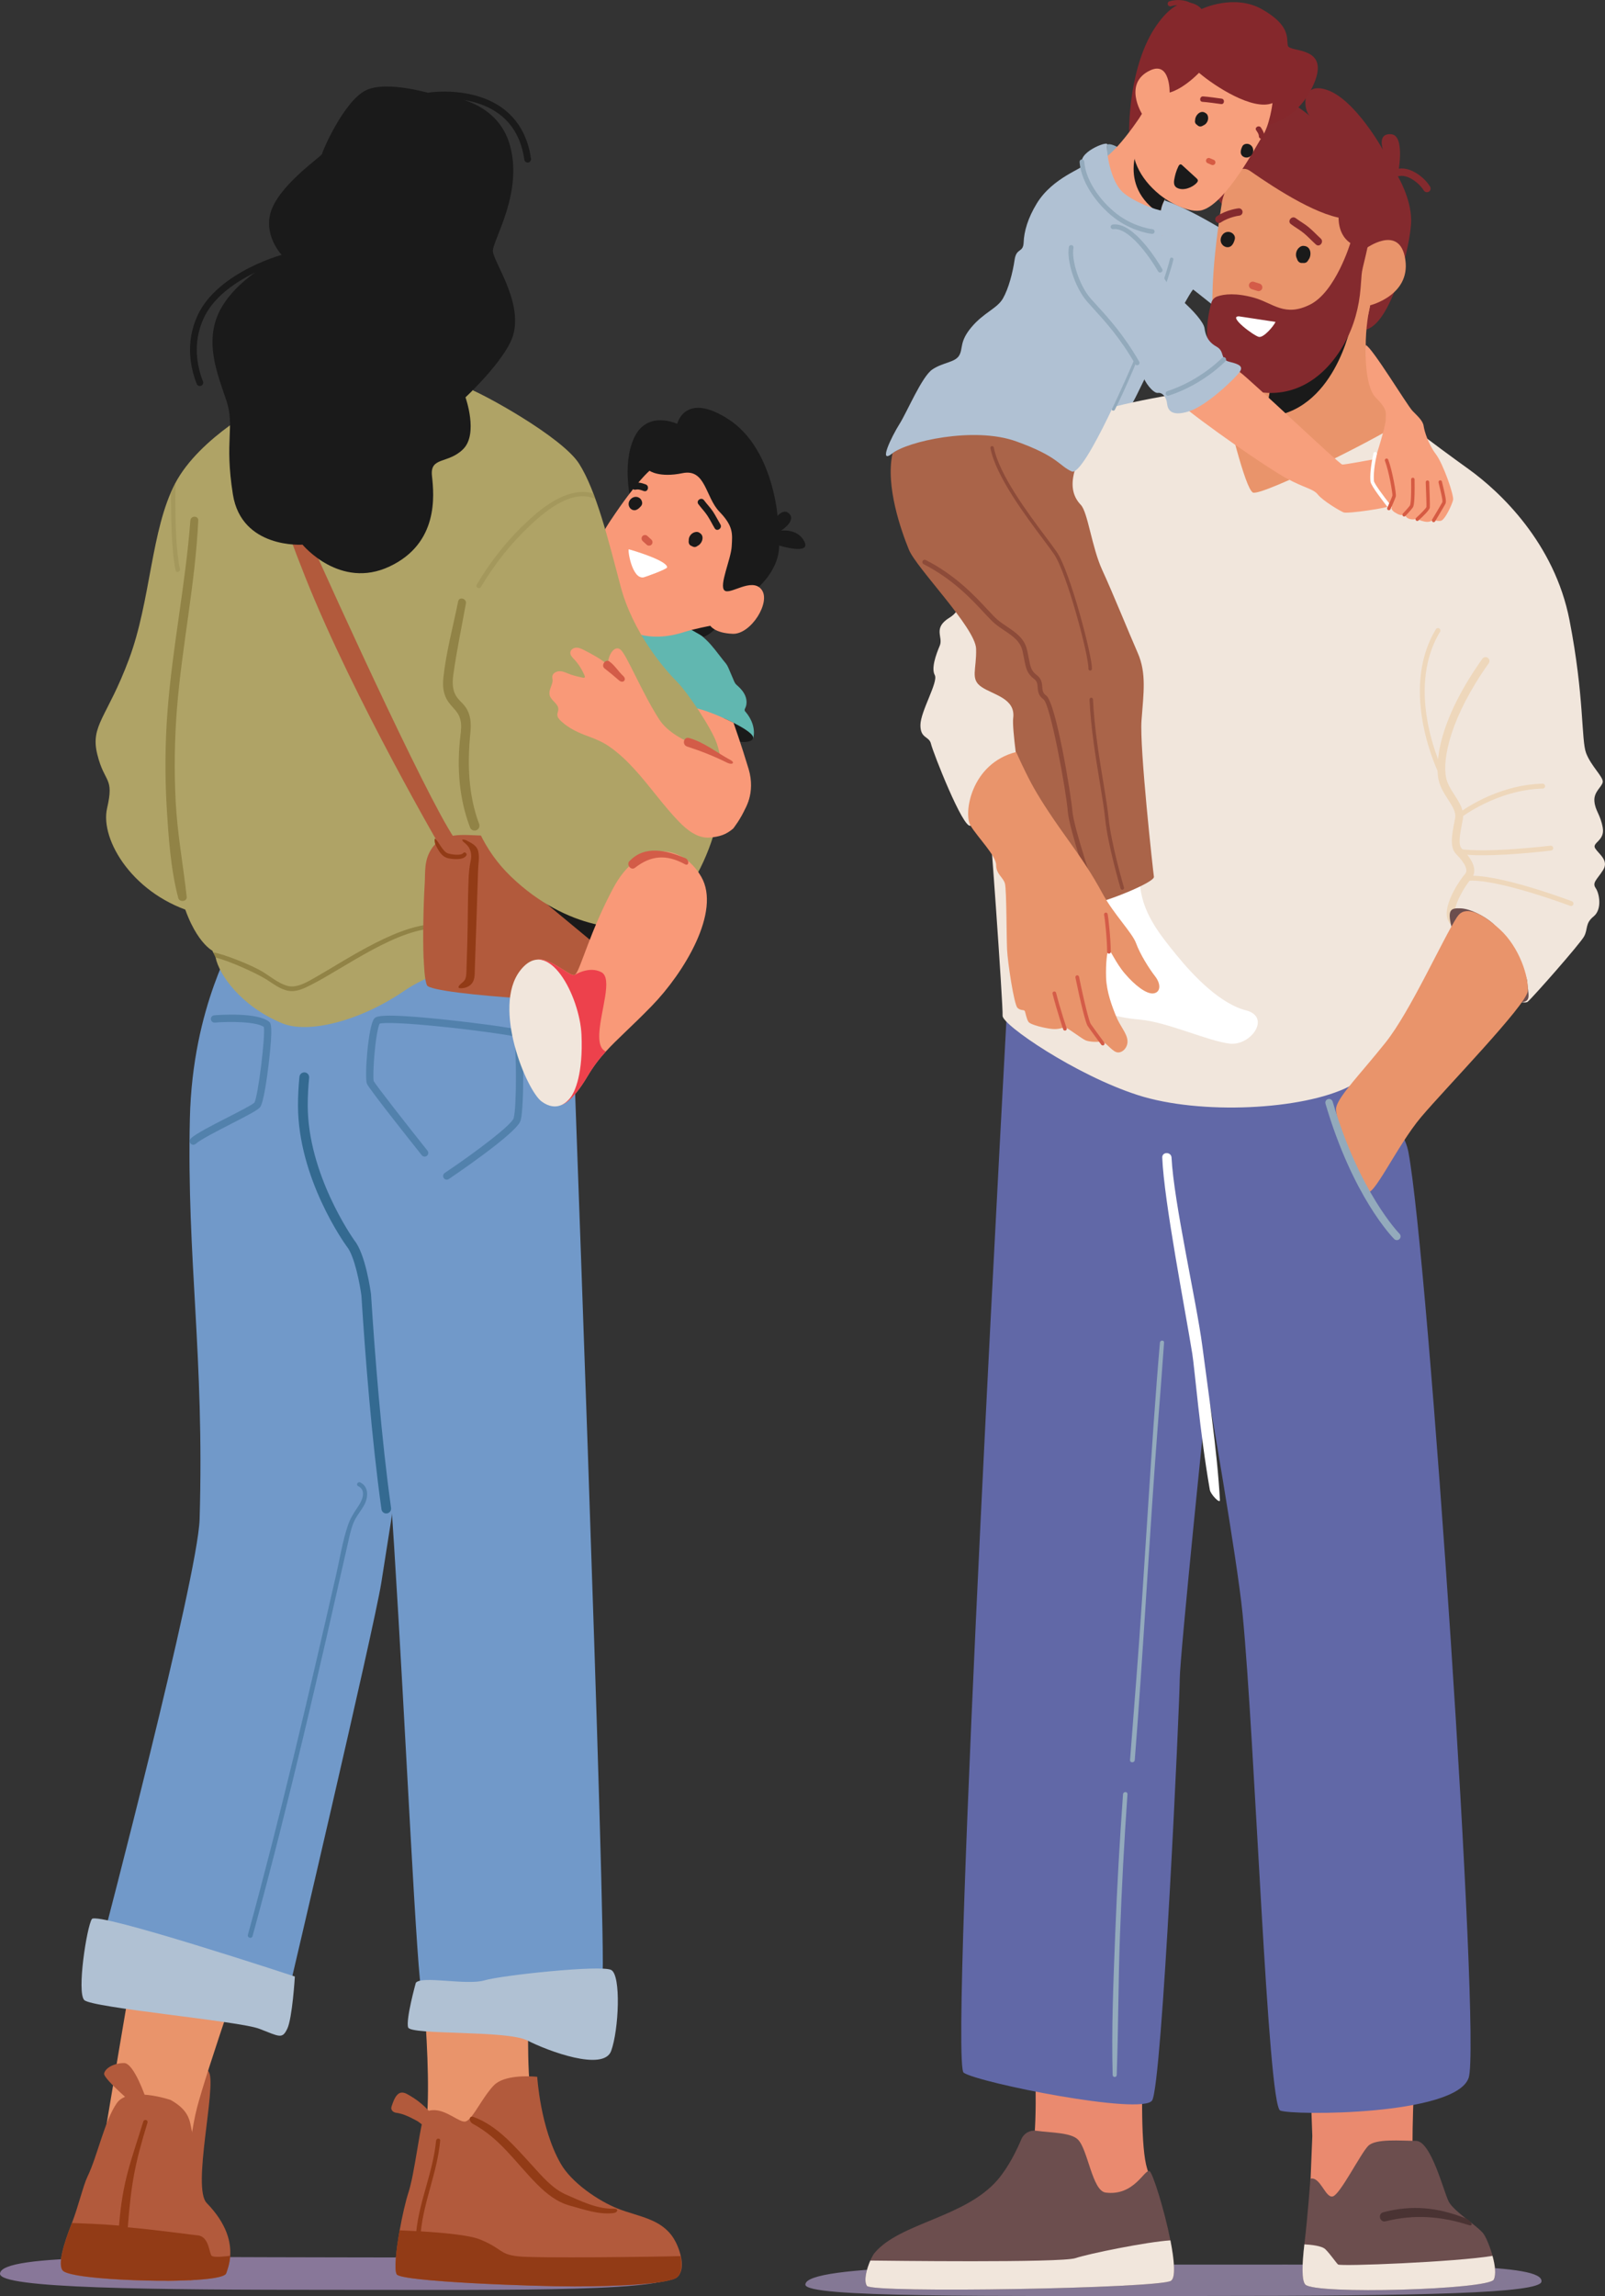 <svg width="398" height="569" viewBox="0 0 398 569" fill="none" xmlns="http://www.w3.org/2000/svg">
<rect x="0" y="0" width="398" height="569" fill="#333333" stroke="none"/>
<g clip-path="url(#clip0_6_597)">
<path d="M186.583 183.246C186.583 183.246 186.639 183.213 186.662 183.179C186.74 183.089 186.774 182.965 186.808 182.852C187.336 180.575 186.392 178.152 184.887 176.416C184.797 176.315 184.696 176.202 184.662 176.067C184.606 175.842 184.73 175.616 184.831 175.413C185.269 174.478 185.19 173.362 184.797 172.415C184.404 171.469 183.708 170.669 182.944 169.981C182.719 169.789 182.495 169.598 182.326 169.35C182.169 169.136 182.068 168.888 181.967 168.651C181.506 167.58 181.057 166.51 180.596 165.439C180.237 164.605 179.799 164.188 179.26 163.512C177.901 161.81 176.699 160.063 175.104 158.553C173.7 157.223 172.094 155.972 170.252 155.318C165.624 153.684 154.662 152.523 154.662 152.523C154.662 152.523 160.795 170.116 161.266 170.849C161.727 171.57 167.096 178.377 167.107 178.377C167.141 178.411 167.309 178.423 167.343 178.434C167.567 178.49 167.803 178.547 168.028 178.603C169.05 178.862 170.072 179.121 171.106 179.381C172.543 179.741 173.981 180.102 175.419 180.463C176.957 180.846 178.496 181.24 180.024 181.623C181.338 181.95 182.652 182.288 183.977 182.615C184.449 182.739 184.932 182.852 185.404 182.976C185.583 183.021 185.752 183.066 185.932 183.111C186.134 183.156 186.381 183.336 186.572 183.246H186.583Z" fill="#61B7B0"/>
<path d="M179.529 178.006C179.529 178.006 188.178 181.747 186.594 183.28C185.01 184.813 179.204 182.908 179.204 182.908L179.529 178.006Z" fill="#1A1A1A"/>
<path d="M184.628 200.603C184.628 200.603 187.436 196.591 185.639 190.572C183.831 184.554 181.899 179.121 181.899 179.121C181.899 179.121 171.251 173.666 168.949 175.661C166.646 177.656 167.871 189.175 167.871 189.175L184.628 200.603Z" fill="#F99978"/>
<path d="M179.9 153.233C179.9 153.233 176.845 156.986 174.509 157.82L164.625 152.207L173.24 148.128L179.9 153.233Z" fill="#1A1A1A"/>
<path d="M186.426 146.91C186.426 146.91 193.132 142.289 193.222 135.189C193.222 135.189 201.129 137.635 199.489 134.254C197.838 130.872 193.671 131.504 193.671 131.504C193.671 131.504 197.557 129.069 195.67 127.255C194.333 125.97 192.806 127.852 192.806 127.852C192.806 127.852 191.638 111.07 180.732 103.959C169.837 96.858 167.927 105.041 167.927 105.041C167.927 105.041 160.514 101.536 157.268 108.444C154.022 115.353 156.606 125.012 156.606 125.012L175.217 148.747L186.437 146.91H186.426Z" fill="#1A1A1A"/>
<path d="M145.699 145.254C145.699 145.254 144.767 138.942 151.372 129.024C157.976 119.106 161.076 116.66 161.076 116.66C161.076 116.66 163.479 118.452 169.241 117.258C175.003 116.063 174.902 123.197 178.395 126.804C181.9 130.422 181.63 132.281 181.439 135.448C181.248 138.615 178.283 145.006 179.631 146.302C180.979 147.587 186.392 142.977 188.83 146.088C191.267 149.198 186.19 157.234 181.72 157.065C177.25 156.907 176.149 155.081 176.149 155.081C176.149 155.081 172.375 155.769 169.567 156.659C152.079 162.204 145.677 145.231 145.677 145.231L145.699 145.254Z" fill="#F99978"/>
<path d="M155.931 136.125C156.931 136.384 165.557 138.953 165.422 140.61C165.389 141.061 159.997 143 159.604 143.078C156.684 143.608 155.561 136.023 155.943 136.125H155.931Z" fill="white"/>
<path d="M172.42 131.853C172.835 131.763 173.217 131.819 173.509 132.078C173.543 132.101 173.588 132.124 173.622 132.146C173.633 132.146 173.655 132.157 173.667 132.169C173.678 132.169 173.689 132.191 173.7 132.202C174.745 133.048 174.048 134.795 172.948 135.291C172.746 135.448 172.51 135.572 172.251 135.561C171.993 135.561 171.746 135.46 171.533 135.313C171.51 135.313 171.488 135.313 171.454 135.302C170.87 135.054 170.701 134.513 170.791 133.938C170.724 133.003 171.443 132.045 172.42 131.853Z" fill="#1A1A1A"/>
<path d="M157.122 123.22C157.987 122.904 158.953 123.389 159.189 124.291C159.211 124.369 159.223 124.448 159.234 124.538C159.268 124.809 159.2 125.079 159.032 125.316C159.009 125.339 158.998 125.373 158.976 125.395C158.976 125.395 158.976 125.418 158.953 125.418C158.616 125.79 158.268 126.173 157.785 126.353C156.853 126.714 155.965 125.959 155.887 125.034C155.819 124.223 156.381 123.49 157.122 123.22Z" fill="#1A1A1A"/>
<path d="M159.301 132.867C159.604 132.529 160.166 132.484 160.514 132.8C160.851 133.104 161.188 133.42 161.525 133.724C161.862 134.039 161.896 134.592 161.592 134.941C161.289 135.279 160.728 135.324 160.379 135.009C160.042 134.704 159.705 134.389 159.369 134.085C159.032 133.769 158.998 133.217 159.301 132.867Z" fill="#D35C48"/>
<path d="M174.588 123.975C175.295 124.944 176.149 125.789 176.811 126.793C177.474 127.807 178.013 128.911 178.642 129.96C179.204 130.906 177.789 131.864 177.227 130.918C176.598 129.869 176.07 128.765 175.396 127.751C174.734 126.747 173.891 125.902 173.172 124.933C172.521 124.043 173.936 123.085 174.588 123.975Z" fill="#1A1A1A"/>
<path d="M157.19 119.681C158.234 119.444 159.11 119.681 160.088 120.03C161.121 120.38 160.705 122.036 159.649 121.687C158.998 121.462 158.358 121.18 157.661 121.338C156.594 121.586 156.111 119.94 157.19 119.692V119.681Z" fill="#1A1A1A"/>
<path d="M1.75347e-06 563.432C-0.247 567.118 36.998 567.456 83.284 567.456C129.57 567.456 167.298 567.997 167.59 563.432C167.815 559.905 129.896 559.409 83.621 559.409C37.346 559.409 0.348 558.338 1.75347e-06 563.432Z" fill="#887799"/>
<path d="M33.134 564.593L41.592 565.213C41.592 565.213 44.096 565.213 47.028 565.067C51.004 564.875 55.744 564.424 56.092 563.342C56.339 562.598 56.946 561.088 57.08 558.992C57.294 555.78 56.373 551.193 51.251 545.929C47.578 542.154 53.666 517.325 51.858 513.595C50.397 510.597 40.974 508.624 40.974 508.624L33.112 564.582L33.134 564.593Z" fill="#B25A3C"/>
<path d="M62.752 480.02C62.752 480.02 51.273 512.986 48.859 522.307C46.444 531.627 45.837 547.8 45.837 547.8L23.475 544.07C23.475 544.07 35.01 474.723 36.212 469.121C37.425 463.52 62.764 480.02 62.764 480.02H62.752Z" fill="#E9946B"/>
<path d="M15.601 562.734C18.016 565.224 48.241 565.844 50.06 564.605C51.038 563.928 50.611 558.755 49.633 553.74C48.791 549.435 49.813 531.436 48.69 530.286C46.275 527.795 48.96 524.132 42.31 520.402C42.31 520.402 31.966 516.852 28.945 521.213C25.923 525.564 24.126 534.4 21.7 539.381C20.655 541.523 19.364 547 17.825 550.911C15.781 556.084 14.208 561.336 15.59 562.745L15.601 562.734Z" fill="#B25A3C"/>
<path d="M17.847 550.888C20.768 551.024 24.53 551.091 29.517 551.531C30.405 540.576 32.269 536.214 35.538 525.733C35.751 525.057 36.784 525.35 36.571 526.026C33.381 536.451 32.55 541.072 31.685 551.959C39.547 552.68 47.443 553.807 49.465 554.01C50.442 559.037 51.049 563.906 50.072 564.582C48.263 565.822 18.038 565.202 15.612 562.711C14.231 561.291 15.803 556.05 17.847 550.877V550.888Z" fill="#923B16"/>
<path d="M25.822 513.842C26.092 512.49 28.27 511.262 30.764 511.25C33.258 511.239 36.211 520.098 36.211 520.098L34.347 522.521C34.347 522.521 25.552 515.195 25.822 513.842Z" fill="#B25A3C"/>
<path d="M47.039 565.078C51.015 564.886 55.755 564.435 56.103 563.354C56.35 562.61 56.957 561.099 57.092 559.003C56.496 559.093 53.026 559.567 52.475 559.003C51.869 558.383 51.869 554.653 49.454 554.033C47.196 553.447 47.05 563.748 47.039 565.078Z" fill="#923B16"/>
<path d="M104.602 327.745C104.602 327.745 96.425 380.66 94.538 392.313C92.651 403.967 71.255 494.987 71.255 494.987L25.316 481.395C25.316 481.395 49.06 390.949 49.498 376.489C50.7 335.927 46.286 312.034 47.084 277.197C47.735 249.009 58.551 232.633 58.551 231.18C58.551 227.945 102.097 249.426 102.097 249.426L104.613 327.756L104.602 327.745Z" fill="#7199C9"/>
<path d="M73.13 489.814C73.13 489.814 24.047 473.629 22.778 475.568C21.52 477.506 19.004 493.691 20.891 495.641C22.778 497.579 59.282 500.814 64.313 502.764C69.345 504.713 69.974 505.356 71.232 502.764C72.49 500.171 73.119 489.814 73.119 489.814H73.13Z" fill="#B0C1D3"/>
<path d="M103.782 480.91C103.782 480.91 108.14 519.917 104.984 530.275C101.839 540.632 98.874 558.519 100.761 561.764C102.648 564.999 156.089 561.37 160.492 558.135C164.894 554.901 159.514 555.881 153.853 553.289C150.001 551.531 138.904 539.607 135.748 535.121C129.143 525.733 130.873 493.736 132.131 482.736C133.389 471.736 103.771 480.921 103.771 480.921L103.782 480.91Z" fill="#E9946B"/>
<path d="M98.391 563.624C99.547 565.416 132.052 566.611 142.509 566.611C152.966 566.611 166.309 566.013 168.05 564.221C168.14 564.131 168.208 564.041 168.286 563.94C170.106 561.562 168.387 556.839 167.051 554.709C163.939 549.773 158.357 549.367 153.179 547.316C148.372 545.4 141.745 540.925 139.027 536.158C133.95 527.254 133.22 514.665 133.22 514.665C133.22 514.665 133.097 514.654 132.861 514.631C131.3 514.496 125.01 514.158 122.483 516.762C120.27 519.038 118.383 522.712 116.856 524.583C116.597 524.888 116.361 525.147 116.126 525.338C115.912 525.519 115.71 525.643 115.519 525.71C113.991 526.24 110.678 522.622 107.14 522.938C106.871 522.96 106.59 523.005 106.309 523.084C106.084 523.152 105.871 523.231 105.646 523.321C105.321 523.467 104.961 524.673 104.59 526.443C103.905 529.711 103.153 534.929 102.333 539.054C102.254 539.426 102.187 539.798 102.108 540.148C101.839 541.376 101.569 542.458 101.288 543.326C100.558 545.569 99.738 549.153 99.109 552.703C98.222 557.673 97.705 562.576 98.391 563.624Z" fill="#B25A3C"/>
<path d="M99.11 552.703C100.21 552.748 101.637 552.816 103.232 552.906C104.029 545.31 107.41 538.175 108.14 530.478C108.207 529.824 109.207 529.813 109.151 530.478C108.477 538.164 105.13 545.355 104.366 552.962C109.713 553.289 116.373 553.875 119.001 554.957C124.808 557.346 123.64 558.541 128.29 559.138C132.626 559.691 164.266 559.24 168.758 559.093C169.084 561.054 169.129 563.094 168.039 564.221C166.299 566.013 152.944 566.611 142.498 566.611C132.053 566.611 99.548 565.416 98.38 563.624C97.706 562.576 98.211 557.673 99.099 552.703H99.11Z" fill="#923B16"/>
<path d="M117.417 524.606C123.337 526.747 127.751 532.022 131.929 536.586C134.4 539.28 136.905 542.312 140.274 543.811C144.059 545.479 148.193 547.485 152.202 547.338C153.46 547.293 153.281 548.296 152.079 548.443C148.518 548.86 144.857 547.552 141.352 546.594C138.084 545.704 135.501 543.63 133.119 541.23C127.773 535.831 124.01 529.948 117.26 526.319C116.182 525.733 116.238 524.189 117.417 524.617V524.606Z" fill="#923B16"/>
<path d="M97.077 522.059C97.459 520.999 97.953 519.286 99.031 518.734C99.974 518.249 100.963 518.937 101.771 519.41C104.31 520.898 106.545 522.983 108.174 525.485C108.409 525.834 108.353 526.229 108.162 526.522C108.129 526.95 107.848 527.344 107.275 527.683C106.826 527.942 106.242 527.874 105.882 527.502C105.714 527.333 105.557 527.153 105.388 526.984C104.77 526.567 104.164 526.127 103.569 525.676C101.839 524.752 100.109 523.806 98.2 523.569C97.526 523.49 96.807 522.87 97.088 522.07L97.077 522.059Z" fill="#B25A3C"/>
<path d="M141.195 232.994C141.15 229.872 150.664 487.12 149.361 489.814C148.103 492.406 106.568 498.233 104.681 494.345C103.423 491.752 100.592 428.176 97.728 383.139C96.302 360.733 94.864 342.926 93.617 339.489C89.843 329.131 80.397 316.745 78.51 296.03C76.624 275.315 78.51 233.884 78.51 233.884L141.207 232.994H141.195Z" fill="#7199C9"/>
<path d="M103.097 491.426C103.097 491.426 100.581 500.487 101.21 502.426C101.839 504.364 125.751 503.068 130.783 505.66C135.815 508.252 149.664 513.425 151.551 508.252C153.438 503.079 154.067 489.476 151.551 488.18C149.035 486.884 124.493 489.476 120.079 490.772C115.676 492.068 104.344 489.476 103.086 491.414L103.097 491.426Z" fill="#B0C1D3"/>
<path opacity="0.5" d="M92.797 252.447C93.236 251.883 93.966 250.937 110.914 252.74C115.991 253.281 127.459 254.667 128.459 255.264C128.93 255.546 129.705 256.008 129.75 265.847C129.773 270.322 129.582 275.889 129.132 277.557C128.975 278.132 128.548 279.665 119.765 286.191C115.531 289.335 111.341 292.153 111.296 292.186C111.162 292.277 111.004 292.333 110.847 292.344C110.533 292.367 110.229 292.22 110.038 291.939C109.758 291.522 109.87 290.958 110.285 290.676C118.35 285.255 126.942 278.696 127.38 277.084C128.144 274.312 128.122 259.119 127.38 256.809C125.943 256.459 119.035 255.445 111.027 254.588C100.098 253.416 95.156 253.36 94.145 253.675C93.865 254.216 93.325 256.189 92.91 260.719C92.539 264.608 92.539 267.448 92.663 267.876C93.157 268.879 101.109 279.011 106.006 285.154C106.321 285.548 106.253 286.112 105.86 286.427C105.467 286.743 104.905 286.675 104.591 286.281C101.525 282.438 91.506 269.815 90.989 268.575C90.36 267.065 91.259 254.397 92.775 252.447H92.797Z" fill="#346A91"/>
<path opacity="0.5" d="M47.331 282.111C48.589 280.927 52.576 278.887 56.417 276.926C59.192 275.506 62.64 273.737 63.078 273.252C63.977 271.798 65.841 256.752 65.425 254.487C63.482 253.146 57.013 253.112 53.273 253.416C53.273 253.416 53.261 253.416 53.25 253.416C52.756 253.45 52.34 253.078 52.295 252.582C52.251 252.086 52.632 251.647 53.127 251.602C54.216 251.511 63.909 250.801 66.751 253.225C67.133 253.551 67.773 254.081 66.616 263.74C66.279 266.58 65.392 273.286 64.493 274.379C63.909 275.089 61.831 276.194 57.237 278.549C53.857 280.285 49.645 282.438 48.566 283.441C48.409 283.587 48.207 283.666 48.005 283.689C47.746 283.7 47.477 283.61 47.286 283.407C46.949 283.035 46.96 282.46 47.331 282.122V282.111Z" fill="#346A91"/>
<path d="M95.628 375.047C95.74 375.058 95.841 375.058 95.953 375.047C96.616 374.957 97.076 374.337 96.975 373.683C94.561 356.451 92.943 335.555 92.011 320.859C92.011 320.836 92.011 320.802 92.011 320.78C91.876 319.765 90.618 310.783 87.889 307.402C87.372 306.68 76.32 290.935 76.309 273.928C76.309 271.742 76.421 269.431 76.657 267.087C76.725 266.422 76.253 265.825 75.579 265.757C74.916 265.69 74.321 266.174 74.254 266.839C74.018 269.274 73.894 271.652 73.894 273.928C73.905 292.051 85.463 308.168 85.957 308.844C85.968 308.867 85.991 308.878 86.002 308.901C87.956 311.29 89.27 318.435 89.619 321.05C90.551 335.803 92.168 356.732 94.594 374.021C94.673 374.573 95.1 374.979 95.628 375.058V375.047Z" fill="#346A91"/>
<path opacity="0.5" d="M61.472 479.468C69.581 449.928 76.534 420.095 83.352 390.239C84.272 386.205 84.935 381.989 86.249 378.056C86.811 376.377 87.687 374.968 88.687 373.514C89.686 372.071 91.045 369.389 88.81 368.273C88.204 367.969 88.731 367.079 89.338 367.372C91.528 368.442 91.326 371.192 90.281 373.029C89.439 374.528 88.305 375.779 87.653 377.391C86.934 379.183 86.575 381.099 86.148 382.981C84.396 390.747 82.633 398.501 80.858 406.255C77.253 421.954 73.546 437.632 69.604 453.252C67.369 462.122 65.044 470.97 62.629 479.794C62.427 480.538 61.27 480.223 61.472 479.479V479.468Z" fill="#346A91"/>
<path d="M66.414 99.642C65.773 99.8 49.476 108.275 43.445 119.782C37.413 131.29 37.413 148.849 31.977 163.376C26.552 177.904 22.318 179.719 24.137 186.988C25.945 194.258 28.36 192.443 26.552 200.31C24.744 208.177 33.19 222.107 48.881 226.345C64.572 230.582 66.414 99.653 66.414 99.653V99.642Z" fill="#AFA366"/>
<path opacity="0.5" d="M43.523 119.613C43.434 125.587 43.389 135.189 44.613 141.05C44.759 141.748 43.692 142.053 43.546 141.343C42.434 136.192 42.445 127.334 42.367 122.082L43.535 119.602L43.523 119.613Z" fill="#9A8E53"/>
<path d="M44.118 218.782C47.016 232.724 52.655 235.586 52.655 235.586C52.655 235.586 52.711 235.722 52.823 235.958C52.969 236.251 53.351 236.657 53.475 237.299C54.295 241.481 59.719 249.348 69.974 253.585C76.444 256.256 89.27 253.067 100.278 245.516C111.285 237.964 132.131 235.643 132.131 235.643L117.653 99.676C117.653 99.676 117.069 91.539 114.756 88.631C112.442 85.723 85.227 81.08 82.329 82.24C79.431 83.401 77.118 88.631 73.647 90.953C70.176 93.274 65.538 100.825 65.538 100.825C65.538 100.825 60.326 103.147 55.699 108.963C51.071 114.778 51.071 124.651 45.859 150.799C40.648 176.946 41.232 204.84 44.118 218.782Z" fill="#AFA366"/>
<path d="M41.535 176.292C42.737 160.446 46.005 144.837 47.207 128.99C47.297 127.751 49.218 127.717 49.162 128.99C48.431 144.679 45.107 160.097 43.871 175.74C43.276 183.314 43.175 190.933 43.557 198.518C43.961 206.52 45.421 214.308 46.297 222.242C46.432 223.459 44.489 223.673 44.197 222.524C42.321 215.367 41.794 207.545 41.344 200.174C40.873 192.218 40.929 184.227 41.535 176.281V176.292Z" fill="#918346"/>
<path d="M52.834 235.958C52.98 236.251 53.194 236.713 53.486 237.299C56.676 238.077 63.258 240.974 66.077 242.732C67.784 243.802 69.514 245.2 71.547 245.538C73.58 245.887 75.511 244.884 77.264 243.994C85.688 239.723 98.93 229.669 109.005 230.041C109.668 230.064 109.69 229.049 109.039 229.016C99.514 228.486 86.305 237.604 78.533 242.01C76.466 243.183 73.726 244.975 71.266 244.31C68.997 243.69 66.942 241.886 64.931 240.703C62.28 239.136 55.822 236.533 52.812 235.981L52.834 235.958Z" fill="#918346"/>
<path d="M106.714 91.64C110.195 91.719 113.374 92.88 116.564 94.187C117.766 94.683 116.598 96.069 115.351 95.596C112.329 94.446 109.982 93.917 106.714 93.793C105.343 93.736 105.332 91.618 106.714 91.651V91.64Z" fill="#9A8E53"/>
<path d="M105.062 237.525C105.118 238.877 105.264 242.935 105.893 244.186C107.095 246.609 152.056 249.336 155.673 247.51C156.706 246.992 157.403 245.02 157.852 242.484C158.998 236.172 158.683 226.322 158.683 226.322C158.683 226.322 158.683 224.519 158.638 222.152C158.571 218.861 158.425 214.511 158.077 212.392C157.784 210.656 152 210.115 150.81 209.901C145.553 208.954 140.218 208.391 134.894 207.94C129.806 207.5 124.707 207.185 119.607 207.072C115.036 206.959 109.679 206.024 106.904 210.521C105.13 213.395 105.5 215.931 105.309 219.131C105.118 222.377 105.017 225.646 104.972 228.903C104.927 231.777 104.927 234.651 105.04 237.525H105.062Z" fill="#B25A3C"/>
<path d="M110.117 211.501C110.117 211.501 87.788 173.362 75.725 143.078C63.662 112.806 64.257 104.939 63.055 101.907C61.853 98.876 64.111 96.126 65.391 95.99C66.672 95.855 64.864 106.754 74.512 128.551C84.16 150.348 108.904 204.232 113.733 209.078C118.563 213.924 110.117 211.501 110.117 211.501Z" fill="#B25A3C"/>
<path d="M115.002 243.171C115.193 242.968 115.351 242.732 115.452 242.416C115.631 241.853 115.654 241.244 115.665 240.647C115.732 238.19 115.811 235.733 115.89 233.265C116.025 228.215 115.991 223.166 116.182 218.117C116.238 216.607 116.373 214.849 116.698 213.383C117.047 211.828 116.788 210.25 115.519 209.135C115.171 208.83 114.744 208.56 114.598 208.12C114.991 207.962 115.44 208.143 115.811 208.334C116.99 208.965 118.271 209.585 118.585 210.949C118.945 212.482 118.597 214.082 118.552 215.638C118.428 219.819 118.282 224 118.147 228.193C118.013 232.183 117.878 236.161 117.743 240.151C117.698 241.593 117.822 243.137 116.586 244.141C115.901 244.693 114.991 244.941 114.115 244.896C113.947 244.896 113.744 244.839 113.7 244.682C113.677 244.591 113.7 244.49 113.756 244.411C114.081 243.859 114.609 243.588 115.014 243.16L115.002 243.171Z" fill="#923B16"/>
<path d="M130.334 219.672L157.863 242.495C159.009 236.184 158.694 226.333 158.694 226.333C158.694 226.333 158.694 224.53 158.649 222.163L130.334 219.672Z" fill="#1A1A1A"/>
<path d="M108.039 207.94C108.892 208.808 109.87 211.118 111.105 211.49C111.914 211.738 114.284 212.132 114.868 211.4C115.216 210.96 115.935 211.524 115.643 211.997C114.901 213.169 112.655 212.944 111.498 212.764C109.623 212.482 108.881 211.051 108.016 209.371C107.747 208.853 107.623 207.489 108.05 207.929L108.039 207.94Z" fill="#923B16"/>
<path d="M177.676 184.046C176.497 180.643 170.757 171.841 167.747 168.809C164.726 165.777 156.886 156.704 153.865 145.197C150.843 133.69 147.833 121.586 143.61 114.925C139.387 108.264 119.473 97.365 115.856 96.159C112.24 94.954 114.048 147.62 114.048 147.62C114.048 147.62 114.654 154.281 112.24 161.551C109.825 168.82 111.038 171.841 112.24 174.264C113.441 176.687 115.856 174.264 115.261 179.707C114.654 185.151 112.846 203.928 126.729 217.249C140.611 230.571 156.055 231.303 161.727 228.756C172.532 223.888 183.011 199.487 177.688 184.046H177.676Z" fill="#AFA366"/>
<path d="M109.937 168.02C110.611 161.663 112.341 155.296 113.61 149.04C113.868 147.778 115.755 148.319 115.53 149.57C114.463 155.476 113.205 161.404 112.397 167.344C112.116 169.429 112.183 171.48 113.599 173.159C114.194 173.858 114.913 174.467 115.441 175.222C116.766 177.138 116.867 179.29 116.642 181.556C115.856 189.4 116.148 197.12 118.821 204.209C119.057 204.84 118.709 205.55 118.069 205.765C118.069 205.765 118.058 205.765 118.046 205.765C117.451 205.968 116.788 205.663 116.564 205.066C113.846 197.977 113.25 190.155 114.149 182.502C114.329 181.003 114.52 179.617 114.104 178.141C113.61 176.394 112.43 175.594 111.386 174.219C109.971 172.359 109.701 170.297 109.948 167.997L109.937 168.02Z" fill="#918346"/>
<path opacity="0.5" d="M147.148 122.318C142.195 120.752 136.736 124.054 132.872 127.345C127.065 132.315 122.101 138.277 118.237 144.882C117.855 145.535 118.866 146.133 119.248 145.479C122.674 139.731 126.829 134.479 131.749 129.926C135.703 126.252 142.082 121.124 147.653 123.659L147.148 122.318Z" fill="#9A8E53"/>
<path d="M107.915 23.476C107.915 23.476 122.483 23.476 126.257 35.378C130.031 47.28 122.214 59.463 122.214 62.168C122.214 64.873 130.84 76.245 126.527 84.9C123.505 90.964 115.43 98.47 115.43 98.47C115.43 98.47 118.653 107.486 114.879 111.273C111.105 115.06 106.579 113.076 107.118 117.957C107.657 122.825 108.78 134.648 96.594 140.385C84.272 146.189 75.017 134.975 75.017 134.975C75.017 134.975 59.911 136.057 57.754 122.532C55.598 109.008 58.293 105.751 56.137 99.259C53.98 92.767 50.206 84.1 55.058 75.985C59.911 67.871 70.165 63.543 70.165 63.543C70.165 63.543 64.774 58.133 67.47 51.641C70.165 45.149 79.87 38.658 79.87 38.117C79.87 37.576 85.261 25.133 90.652 22.417C96.043 19.712 107.915 23.499 107.915 23.499V23.476Z" fill="#1A1A1A"/>
<path d="M130.84 40.281C130.84 40.281 130.918 40.281 130.963 40.281C131.413 40.213 131.738 39.796 131.671 39.334C130.907 33.958 128.582 29.788 124.786 26.936C117.328 21.369 106.894 22.857 106.455 22.924C106.006 22.992 105.692 23.42 105.759 23.871C105.826 24.322 106.242 24.648 106.703 24.57C106.804 24.558 116.912 23.116 123.797 28.278C127.223 30.847 129.323 34.645 130.02 39.559C130.076 39.976 130.435 40.281 130.84 40.281Z" fill="#1A1A1A"/>
<path d="M49.555 95.664C49.656 95.664 49.757 95.641 49.858 95.607C50.285 95.438 50.498 94.954 50.33 94.525C48.881 90.795 47.713 85.081 50.431 79.028C55.126 68.547 71.401 64.456 71.85 64.365C72.277 64.332 72.614 63.971 72.614 63.532C72.614 63.069 72.243 62.697 71.783 62.697C70.749 62.697 53.879 67.273 48.915 78.341C45.961 84.923 47.207 91.11 48.78 95.134C48.903 95.461 49.218 95.664 49.555 95.664Z" fill="#1A1A1A"/>
<path d="M181.787 205.359C181.787 205.359 189.481 195.79 184.314 190.91C179.148 186.03 167.59 184.745 163.412 178.197C159.234 171.649 155.561 162.723 154.045 161.145C152.517 159.556 150.686 162.283 150.754 164.797C149.046 163.286 146.778 162.092 144.745 161.055C144.149 160.75 143.52 160.469 142.858 160.503C142.195 160.536 141.51 160.987 141.431 161.652C141.353 162.34 141.903 162.903 142.386 163.399C143.475 164.537 144.374 166.014 144.98 167.479C145.025 167.592 145.07 167.727 145.014 167.828C144.924 167.986 144.7 167.975 144.52 167.941C143.487 167.727 142.465 167.479 141.465 167.141C140.533 166.825 139.668 166.284 138.646 166.341C138.05 166.374 137.32 166.713 137.051 167.276C136.804 167.794 137.096 168.302 137.017 168.865C136.86 170.015 135.995 171.108 136.31 172.314C136.669 173.666 138.522 174.41 138.455 175.808C138.432 176.259 138.196 176.687 138.208 177.138C138.208 177.758 138.668 178.276 139.129 178.704C141.038 180.496 143.352 181.544 145.778 182.435C147.586 183.1 149.383 183.832 150.989 184.937C153.314 186.526 155.37 188.476 157.268 190.55C161.109 194.731 164.333 199.442 168.275 203.533C170.364 205.708 173.026 207.816 176.025 207.557C178.361 207.354 180.013 206.88 181.798 205.336L181.787 205.359Z" fill="#F99978"/>
<path d="M151.102 163.917C152.449 164.864 153.314 166.386 154.527 167.501C155.538 168.437 154.494 169.508 153.472 168.583C152.315 167.558 151.113 166.589 149.9 165.631C148.979 164.898 150.113 163.219 151.102 163.917Z" fill="#D35C48"/>
<path d="M170.847 182.886C174.486 183.855 177.811 186.571 181.136 188.341C182.382 189.006 181.585 189.648 180.327 189.017C177.103 187.405 173.812 186.12 170.387 185.004C169.084 184.587 169.488 182.525 170.847 182.886Z" fill="#D35C48"/>
<path d="M131.783 256.177L139.32 273.748C139.32 273.748 141.746 273.365 145.677 266.727C147.115 264.292 148.564 262.41 150.215 260.595C153.068 257.451 156.538 254.509 161.626 249.28C169.646 241.041 178.867 225.871 173.891 217.272C168.916 208.672 158.414 208.255 152.113 219.999C146.306 230.83 144.093 239.79 142.746 241.391C142.633 241.526 142.521 241.605 142.42 241.627C141.106 241.965 135.647 236.544 132.727 238.021C129.807 239.497 131.783 256.177 131.783 256.177Z" fill="#F99978"/>
<path d="M131.783 256.177L139.32 273.748C139.32 273.748 141.746 273.365 145.677 266.727C147.115 264.292 148.564 262.41 150.215 260.595C149.777 260.302 148.429 259.829 148.609 256.121C148.889 250.497 152.023 242.439 149.114 240.917C146.037 239.306 142.521 241.616 142.42 241.639C141.106 241.977 135.647 236.556 132.727 238.032C129.807 239.508 131.783 256.189 131.783 256.189V256.177Z" fill="#ED414C"/>
<path d="M141.42 272.046C140.566 273.106 138.129 275.698 134.355 273.004C130.581 270.299 121.989 249.663 128.953 240.568C135.916 231.473 143.768 246.936 144.194 256.414C144.621 265.881 142.622 270.558 141.409 272.057L141.42 272.046Z" fill="#F1E6DC"/>
<path d="M156.089 213.406C159.941 209.36 165.265 210.757 169.915 212.651C170.993 213.09 170.881 214.736 169.848 214.172C165.153 211.603 161.323 212.031 157.459 215.051C156.482 215.818 155.246 214.285 156.078 213.406H156.089Z" fill="#D35C48"/>
<path d="M274.607 35.795C277.516 34.871 288.13 45.454 288.433 46.874C288.726 48.294 289.602 50.942 287.883 52.137C286.165 53.321 278.37 50.232 275.977 47.64C273.585 45.037 274.607 35.806 274.607 35.806V35.795Z" fill="#93AABC"/>
<path d="M287.895 49.398C300.014 52.813 328.992 73.912 331.935 77.067C334.877 80.223 339.55 87.166 339.864 87.56C340.19 87.955 332.642 97.095 330.07 97.174C327.498 97.253 296.318 71.996 295.892 71.759C295.465 71.522 286.086 89.138 281.964 97.715C277.842 106.292 267.127 117.28 266.453 116.751C265.779 116.221 257.58 91.899 258.377 87.098C259.175 82.297 287.883 49.398 287.883 49.398H287.895Z" fill="#B0C1D3"/>
<path d="M199.713 566.16C199.713 561.054 245.483 561.201 299.969 561.201C354.454 561.201 382.905 560.874 382.242 565.427C381.826 568.301 352.983 568.977 298.497 568.977C244.001 568.977 199.713 569.406 199.713 566.16Z" fill="#847895"/>
<path d="M285.075 480.516C285.075 480.516 281.335 527.401 284.457 537.409C287.569 547.417 290.691 561.167 287.569 562.418C284.457 563.669 220.279 564.289 217.785 562.418C215.292 560.547 251.425 545.535 255.165 536.789C258.905 528.032 255.165 486.771 255.165 486.771L285.075 480.516Z" fill="#EA8A6F"/>
<path d="M290.365 565.224C287.254 567.095 216.224 568.346 214.977 566.475C214.101 565.157 214.944 562.204 215.82 560.198C216.19 559.352 216.584 558.665 216.842 558.349C223.076 550.843 239.272 549.592 247.37 540.215C250.088 537.071 252.155 532.765 253.278 530.117C253.896 528.663 255.401 527.807 256.962 528.032C260.601 528.539 265.543 528.449 267.307 530.218C269.8 532.72 270.833 542.909 274.158 543.348C281.324 544.284 283.817 537.409 285.064 538.04C285.817 538.412 288.737 547.586 290.231 555.205C291.208 560.186 291.59 564.492 290.354 565.236L290.365 565.224Z" fill="#6C4E4E"/>
<path d="M290.365 565.224C287.254 567.095 216.224 568.346 214.977 566.475C214.101 565.157 214.944 562.204 215.82 560.198C218.864 560.232 263.072 560.806 266.678 559.6C269.912 558.507 284.413 555.554 290.231 555.194C291.208 560.175 291.59 564.481 290.354 565.224H290.365Z" fill="#F1E6DC"/>
<path d="M324.847 543.608L325.42 529.351L323.702 481.124L352.365 487.999C352.365 487.999 348.625 536.135 351.119 543.641C353.612 551.148 324.859 543.596 324.859 543.596L324.847 543.608Z" fill="#EA8A6F"/>
<path d="M370.426 564.909C369.179 567.411 326.195 568.662 323.701 566.16C322.724 565.179 322.893 560.953 323.454 556.185C324.342 548.724 324.948 539.911 324.948 539.911C327.442 539.291 328.688 544.915 330.553 544.284C332.417 543.653 337.404 533.656 339.28 531.785C341.144 529.914 347.378 530.534 351.118 530.534C354.859 530.534 357.97 543.033 359.217 545.535C360.463 548.037 366.697 551.79 367.944 553.661C368.561 554.596 369.494 556.772 370.123 559.026C370.752 561.291 371.066 563.647 370.437 564.909H370.426Z" fill="#6C4E4E"/>
<path d="M370.426 564.909C369.179 567.411 326.195 568.662 323.701 566.16C322.724 565.179 322.893 560.953 323.454 556.185C324.971 556.264 327.79 556.512 328.677 557.414C329.924 558.665 331.171 560.536 331.788 561.167C332.316 561.697 361.07 560.547 370.1 559.037C370.729 561.302 371.044 563.658 370.415 564.92L370.426 564.909Z" fill="#F1E6DC"/>
<path d="M363.44 549.739C356.487 547.011 350.175 546.346 342.998 548.24C341.56 548.623 342.167 550.843 343.615 550.471C350.579 548.691 357.374 549.209 364.192 551.396C365.619 551.858 364.787 550.257 363.451 549.739H363.44Z" fill="#4A3333"/>
<path d="M250.178 241.706C250.178 241.706 235.229 511.149 238.969 513.651C242.709 516.153 283.2 524.279 285.693 520.526C288.187 516.773 292.545 421.752 292.545 416.128C292.545 410.504 299.396 344.233 299.396 344.233C299.396 344.233 306.775 386.171 308.123 399.876C311.234 431.76 314.357 521.777 317.468 523.028C320.579 524.279 361.081 524.279 364.193 514.902C367.304 505.525 354.219 311.729 349.243 285.469C344.256 259.209 250.178 241.706 250.178 241.706Z" fill="#6168A7"/>
<path d="M287.636 332.704C285.513 356.98 283.727 391.299 281.818 415.598C281.279 422.45 280.751 429.303 280.223 436.155C280.167 436.91 281.335 436.91 281.391 436.155C283.346 411.867 285.21 377.56 287.108 353.261C287.647 346.409 288.175 339.556 288.658 332.704C288.703 332.05 287.692 332.061 287.636 332.704Z" fill="#93AABC"/>
<path d="M278.482 444.631C277.64 456.205 276.988 467.803 276.539 479.4C276.101 490.975 275.595 502.628 275.91 514.214C275.932 514.868 276.898 514.868 276.921 514.214C277.325 502.617 277.303 490.997 277.73 479.4C278.156 467.803 278.774 456.205 279.583 444.631C279.628 443.921 278.538 443.921 278.482 444.631Z" fill="#93AABC"/>
<path d="M298.149 333.594C296.712 322.572 291.073 298.025 290.512 286.867C290.433 285.39 288.153 285.379 288.209 286.867C288.636 297.664 293.96 324.871 295.656 335.476C296.285 339.432 297.486 354.726 300.014 369.231C300.205 370.325 302.563 372.781 302.507 371.733C301.889 359.854 299.475 343.828 298.149 333.594Z" fill="white"/>
<path d="M340.594 97.365C342.403 100.307 356.218 110.541 364.147 116.232C372.077 121.924 385.488 134.648 389.194 153.673C392.901 172.708 392.081 183.382 393.316 186.627C394.552 189.873 397.641 192.567 397.439 193.807C397.236 195.046 395.17 196.185 395.372 198.563C395.574 200.941 396.832 201.764 397.439 205.077C398.045 208.391 394.642 208.796 395.574 210.25C396.506 211.693 399.045 213.248 397.517 215.626C395.99 218.004 394.754 218.726 395.686 220.078C396.619 221.419 397.337 225.353 395.17 227.111C393.002 228.869 393.833 230.21 392.8 232.081C391.766 233.941 380.377 246.868 378.861 248.22C377.345 249.573 365.484 244.084 365.484 244.084C365.484 244.084 345.997 263.436 334.551 269.251C323.106 275.067 297.655 276.351 282.2 271.393C266.745 266.434 248.437 253.912 248.617 251.703C248.785 249.494 245.258 199.712 244.944 199.25C244.629 198.788 242.462 203.623 240.665 204.604C238.867 205.573 231.331 186.379 230.87 184.362C230.41 182.345 228.242 183.122 228.242 179.707C228.242 176.292 232.724 169 231.803 167.299C230.87 165.597 232.117 162.182 233.038 160.007C233.97 157.831 231.185 155.668 235.509 153.03C239.833 150.393 238.912 143.417 240.923 141.399C242.933 139.382 254.839 113.471 263.038 106.179C271.238 98.887 314.188 94.232 323.174 94.39C332.159 94.548 340.605 97.399 340.605 97.399L340.594 97.365Z" fill="#F1E6DC"/>
<path d="M340.594 97.365C340.594 97.365 332.148 94.514 323.163 94.356C319.838 94.3 311.841 94.897 302.687 96.058C304.619 103.519 308.674 120.887 310.673 122.048C312.672 123.209 345.346 106.81 348.03 104.15C344.301 101.175 341.369 98.616 340.606 97.365H340.594Z" fill="#E9946B"/>
<path d="M304.663 52.453C304.663 52.453 293.6 42.444 301.507 29.382C309.954 15.429 324.701 28.661 324.701 28.661C323.028 26.7 322.792 20.118 329.126 22.304C336.101 24.716 342.953 37.147 342.953 37.147C342.953 37.147 341.403 32.921 345.031 33.27C348.647 33.631 346.592 43.617 346.592 43.617C346.592 43.617 349.872 49.015 349.939 54.526C350.006 60.038 344.963 81.102 338.235 81.767C330.968 82.488 314.357 67.972 314.357 67.972L304.663 52.441V52.453Z" fill="#842A2E"/>
<path d="M315.154 95.438L313.469 104.702L310.661 122.048C310.661 122.048 322.747 112.535 326.914 109.47C329.912 107.261 337.224 100.476 340.942 98.256C336.506 87.695 339.92 74.971 339.92 74.971L335.293 74.396L330.867 74.994L319.433 89.848L315.513 94.931L315.143 95.416L315.154 95.438Z" fill="#E9946B"/>
<path d="M342.863 46.75C343.278 46.851 343.716 46.648 343.896 46.243C343.896 46.22 344.851 44.203 346.693 43.696C347.85 43.38 349.175 43.718 350.624 44.71C351.635 45.397 352.455 46.243 353.072 47.212C353.342 47.64 353.904 47.764 354.33 47.494C354.757 47.223 354.881 46.66 354.611 46.231C353.87 45.048 352.87 44.034 351.657 43.2C349.737 41.881 347.906 41.464 346.199 41.937C343.548 42.681 342.301 45.375 342.245 45.488C342.043 45.95 342.245 46.491 342.694 46.694C342.75 46.716 342.807 46.739 342.863 46.75Z" fill="#842A2E"/>
<path d="M303.069 49.815C301.957 56.487 298.509 79.389 302.586 85.723C305.124 89.656 313.323 91.279 317.322 91.392C329.632 91.742 337.528 88.451 339.763 75.659C339.763 75.659 350.49 73.032 348.311 63.43C346.581 55.822 338.764 61.537 338.764 61.537C338.764 61.537 335.079 62.765 334.406 54.211C327.813 54.2 316.547 46.941 310.01 42.377C305.944 39.548 303.26 48.688 303.069 49.804V49.815Z" fill="#E9946B"/>
<path d="M322.275 61.255C322.646 60.973 323.062 60.861 323.477 60.962C323.522 60.962 323.578 60.973 323.623 60.984C323.646 60.984 323.657 60.984 323.679 60.984C323.702 60.984 323.713 60.996 323.724 61.007C325.173 61.368 325.274 63.441 324.409 64.467C324.275 64.726 324.106 64.952 323.837 65.064C323.578 65.188 323.275 65.211 322.994 65.154C322.972 65.154 322.949 65.177 322.916 65.177C322.208 65.211 321.792 64.737 321.613 64.118C321.107 63.205 321.399 61.909 322.275 61.255Z" fill="#1A1A1A"/>
<path d="M303.316 57.975C304.046 57.254 305.225 57.299 305.888 58.077C305.944 58.144 306 58.223 306.045 58.302C306.203 58.561 306.27 58.866 306.214 59.181C306.214 59.215 306.203 59.249 306.191 59.294C306.191 59.294 306.191 59.316 306.191 59.328C306.023 59.869 305.843 60.41 305.45 60.815C304.686 61.616 303.44 61.277 302.923 60.376C302.474 59.598 302.71 58.595 303.327 57.975H303.316Z" fill="#1A1A1A"/>
<path d="M309.74 70.463C309.886 69.978 310.437 69.674 310.92 69.832C311.403 69.99 311.886 70.136 312.369 70.294C312.852 70.452 313.144 70.993 312.998 71.477C312.852 71.962 312.301 72.266 311.818 72.108C311.335 71.951 310.852 71.804 310.369 71.646C309.886 71.489 309.594 70.948 309.74 70.463Z" fill="#D45C48"/>
<path d="M321.309 54.064C322.365 54.865 323.545 55.484 324.555 56.341C325.589 57.209 326.51 58.201 327.509 59.114C328.408 59.936 327.217 61.413 326.308 60.59C325.308 59.688 324.398 58.685 323.354 57.817C322.332 56.961 321.163 56.341 320.108 55.541C319.131 54.808 320.332 53.332 321.309 54.064Z" fill="#842A2E"/>
<path d="M307.696 53.321C307.988 53.14 308.157 52.802 308.123 52.441C308.067 51.946 307.618 51.574 307.124 51.63C307 51.641 304.203 51.957 301.755 53.591C301.339 53.873 301.227 54.436 301.496 54.853C301.777 55.27 302.339 55.406 302.754 55.112C304.832 53.737 307.281 53.444 307.303 53.444C307.438 53.433 307.573 53.388 307.685 53.309L307.696 53.321Z" fill="#842A2E"/>
<path d="M315.412 94.142C315.075 95.709 314.289 100.42 313.795 103.316C330.89 102.471 335.068 80.313 335.068 80.313L319.063 85.565C318.872 86.365 315.873 93.443 315.412 94.142Z" fill="#1A1A1A"/>
<path d="M332.069 52.284C332.069 52.284 331.013 57.603 334.855 60.229C334.855 60.229 331.216 72.289 324.892 75.467C318.569 78.645 315.693 75.118 311.032 73.799C306.562 72.537 303.518 72.863 301.833 73.472C301.126 73.731 300.598 74.306 300.384 75.027C299.239 79.028 296.026 94.074 311.639 97.039C320.489 98.718 328.441 94.086 333.462 84.957C335.765 80.787 337.023 76.121 337.393 71.376C337.472 70.305 337.562 69.156 337.651 68.04C337.786 66.214 338.966 62.923 339.696 58.032C340.459 52.926 335.955 50.075 335.955 50.075L332.08 52.295L332.069 52.284Z" fill="#842A2E"/>
<path d="M307.179 78.397C304.472 78.397 310.987 83.277 312.189 83.492C313.379 83.706 315.794 80.877 316.3 79.772L307.179 78.386V78.397Z" fill="white"/>
<path d="M360.542 229.478C360.317 229.478 360.093 229.399 359.913 229.241C359.217 228.632 358.835 227.798 358.756 226.739C358.52 223.2 362.07 217.948 363.327 216.539C364.439 215.277 362.137 212.707 361.104 211.67C359.441 210.002 360.025 206.937 360.654 203.691L360.834 202.733C361.104 201.268 360.171 199.825 359.093 198.146C358.172 196.714 357.116 195.091 356.712 193.176C356.319 191.293 354.982 181.003 367.596 163.241C367.91 162.802 368.517 162.7 368.943 163.016C369.381 163.331 369.482 163.929 369.168 164.368C359.756 177.622 357.599 187.957 358.61 192.77C358.936 194.325 359.846 195.723 360.722 197.075C361.923 198.923 363.159 200.839 362.743 203.082L362.552 204.052C362.047 206.655 361.53 209.337 362.474 210.284C366.405 214.229 365.9 216.562 364.776 217.824C363.305 219.481 360.531 224.09 360.699 226.604C360.733 227.133 360.89 227.517 361.182 227.765C361.587 228.114 361.631 228.734 361.283 229.14C361.092 229.365 360.823 229.478 360.553 229.478H360.542Z" fill="#EED7BB"/>
<path d="M357.419 192.24C357.195 192.24 356.981 192.116 356.88 191.902C356.779 191.699 346.716 171.412 356.06 155.938C356.229 155.645 356.6 155.555 356.892 155.735C357.172 155.904 357.273 156.287 357.094 156.569C348.097 171.457 357.858 191.158 357.959 191.35C358.105 191.654 357.992 192.015 357.689 192.161C357.599 192.206 357.509 192.229 357.419 192.229V192.24Z" fill="#EED7BB"/>
<path d="M361.834 202.801C361.654 202.801 361.474 202.722 361.362 202.564C361.16 202.305 361.205 201.921 361.463 201.707C361.834 201.414 370.718 194.517 382.534 194.201C382.871 194.201 383.152 194.46 383.152 194.798C383.152 195.137 382.893 195.418 382.567 195.418C371.167 195.723 362.305 202.598 362.215 202.665C362.103 202.755 361.968 202.801 361.845 202.801H361.834Z" fill="#EED7BB"/>
<path d="M367.618 211.952C365.372 211.952 363.294 211.851 361.677 211.58C361.351 211.524 361.126 211.208 361.182 210.881C361.239 210.555 361.542 210.329 361.879 210.374C368.652 211.479 384.331 209.585 384.488 209.574C384.814 209.54 385.117 209.766 385.162 210.104C385.207 210.442 384.971 210.735 384.635 210.78C384.14 210.836 374.998 211.952 367.63 211.952H367.618Z" fill="#EED7BB"/>
<path d="M389.576 224.519C389.509 224.519 389.43 224.507 389.363 224.485C389.183 224.417 370.763 217.497 363.698 218.297C363.361 218.342 363.069 218.094 363.024 217.768C362.991 217.43 363.226 217.136 363.552 217.091C370.943 216.246 389.015 223.053 389.79 223.347C390.104 223.47 390.261 223.82 390.138 224.135C390.048 224.383 389.812 224.53 389.576 224.53V224.519Z" fill="#EED7BB"/>
<path d="M359.913 229.613C358.835 225.308 359.868 225.003 362.238 225.105C364.608 225.206 368.079 226.998 370.168 228.813C372.257 230.639 378.502 241.086 378.659 242.901C378.985 246.665 379.76 248.074 377.367 248.378C374.975 248.683 359.913 229.613 359.913 229.613Z" fill="#6C4E4E"/>
<path d="M361.362 227.167C357.745 232.724 349.771 250.598 343.582 258.353C337.393 266.107 332.137 271.381 331.362 274.334C330.587 277.287 337.696 292.637 338.943 295.128C340.179 297.608 346.367 283.959 352.399 276.825C358.43 269.691 378.524 249.054 378.839 245.639C379.153 242.225 376.828 234.775 371.886 230.278C366.944 225.781 363.136 224.462 361.373 227.179L361.362 227.167Z" fill="#E9946B"/>
<path d="M313.166 31.242C313.166 31.242 321.579 30.487 325.78 20.839C329.98 11.192 319.681 13.119 319.344 11.282C319.007 9.456 320.018 6.334 313.02 2.333C306.023 -1.668 297.958 2.243 297.958 2.243C297.958 2.243 293.499 -3.336 286.783 6.289C280.066 15.925 279.785 31.535 280.044 34.679C280.302 37.824 313.155 31.23 313.155 31.23L313.166 31.242Z" fill="#85282C"/>
<path d="M288.265 58.234C288.512 56.961 288.277 56.273 287.883 53.129C287.839 52.757 287.839 52.43 287.883 52.126C288.389 49.207 290.321 47.584 290.321 47.584L286.648 35.919L284.93 25.606C284.93 25.606 278.112 36.719 273.428 39.503C272.631 39.976 271.653 40.089 271.137 40.698C262.286 51.055 287.356 62.867 288.254 58.223L288.265 58.234Z" fill="#F79F7C"/>
<path d="M296.094 6.018C296.094 6.018 296.172 6.052 296.217 6.075C296.554 6.176 296.902 5.973 297.004 5.646C297.026 5.556 297.599 3.539 296.509 1.905C295.813 0.857 294.634 0.237 292.994 0.056C291.96 -0.056 290.95 0.034 290.006 0.316C289.669 0.417 289.478 0.778 289.579 1.116C289.68 1.454 290.04 1.645 290.377 1.544C291.152 1.307 291.994 1.228 292.859 1.33C294.106 1.465 294.971 1.905 295.454 2.615C296.217 3.742 295.791 5.286 295.791 5.297C295.712 5.59 295.847 5.894 296.094 6.03V6.018Z" fill="#85282C"/>
<path d="M287.872 53.129C287.827 52.757 287.827 52.43 287.872 52.126C288.378 49.207 290.31 47.584 290.31 47.584L286.637 35.919L282.975 34.566C282.975 34.566 276.427 45.792 287.861 53.129H287.872Z" fill="#1A1A1A"/>
<path d="M312.886 34.037C311.673 35.772 304.181 50.266 298.161 52.058C294.982 53.005 289.804 50.063 287.592 48.271C282.492 44.124 279.999 38.838 281.055 33.101C281.403 31.185 281.998 30.182 283.177 28.199C283.177 28.199 278.404 20.602 285.255 17.424C290.209 15.136 290.04 22.924 290.04 22.924C290.04 22.924 293.017 22.349 297.33 18.044C301.205 21.358 310.695 27.511 315.548 25.55C315.548 25.55 314.885 31.185 312.886 34.025V34.037Z" fill="#F79F7C"/>
<path d="M299.542 28.852C299.452 28.458 299.25 28.154 298.913 27.996C298.88 27.973 298.846 27.951 298.812 27.928C298.801 27.928 298.79 27.906 298.779 27.894C298.767 27.894 298.756 27.894 298.734 27.883C297.588 27.308 296.364 28.604 296.364 29.754C296.308 29.991 296.296 30.239 296.397 30.464C296.499 30.689 296.678 30.87 296.903 30.994C296.914 31.016 296.925 31.039 296.948 31.05C297.386 31.467 297.925 31.399 298.385 31.084C299.228 30.768 299.756 29.765 299.542 28.852Z" fill="#1A1A1A"/>
<path d="M310.752 37.091C310.673 36.178 309.853 35.513 308.943 35.66C308.865 35.671 308.786 35.694 308.708 35.727C308.449 35.806 308.236 35.975 308.09 36.223C308.067 36.257 308.056 36.28 308.045 36.313C308.045 36.313 308.045 36.325 308.034 36.336C307.832 36.798 307.641 37.271 307.674 37.779C307.73 38.77 308.775 39.266 309.64 38.951C310.392 38.68 310.819 37.869 310.763 37.091H310.752Z" fill="#1A1A1A"/>
<path d="M301.34 40.506C301.486 40.168 301.328 39.762 300.991 39.616C300.666 39.48 300.329 39.334 300.003 39.199C299.666 39.052 299.262 39.21 299.116 39.548C298.97 39.886 299.127 40.292 299.464 40.438C299.79 40.574 300.126 40.72 300.452 40.855C300.789 41.002 301.194 40.844 301.34 40.506Z" fill="#D65B43"/>
<path d="M302.934 24.446C302.002 24.31 299.295 23.938 298.329 23.893C297.464 23.848 297.33 25.201 298.195 25.235C299.149 25.28 301.867 25.663 302.8 25.787C303.653 25.911 303.788 24.57 302.934 24.446Z" fill="#85282C"/>
<path d="M313.526 33.778C313.504 32.932 313.133 32.312 312.684 31.625C312.212 30.904 311.033 31.557 311.504 32.29C311.808 32.741 312.156 33.18 312.167 33.744C312.189 34.611 313.537 34.645 313.515 33.778H313.526Z" fill="#85282C"/>
<path d="M291.579 42.816C291.747 42.275 291.961 41.746 292.208 41.227C292.331 40.979 292.522 40.697 292.792 40.731C292.938 40.743 293.05 40.844 293.162 40.946C294.331 42.016 295.51 43.087 296.678 44.158C296.846 44.304 297.015 44.484 297.037 44.699C297.06 44.924 296.914 45.138 296.757 45.307C295.69 46.502 293.365 47.37 291.871 46.547C290.826 45.972 291.107 44.789 291.32 43.808C291.399 43.481 291.478 43.143 291.579 42.828V42.816Z" fill="#1A1A1A"/>
<path d="M291.983 99.541C298.497 105.041 314.11 115.849 318.861 118.452C323.612 121.045 325.6 121.056 326.813 122.577C328.026 124.099 332.238 126.601 333.192 126.984C334.147 127.367 344.436 125.868 345.008 125.26C345.008 125.26 344.728 126.252 345.817 126.939C346.907 127.627 347.423 127.728 347.771 127.582C348.12 127.435 348.344 127.401 348.344 127.401C348.344 127.401 348.49 128.28 349.479 128.585C350.467 128.889 351.242 128.585 351.388 128.528C351.534 128.483 351.68 128.833 352.455 129.047C353.23 129.261 354.387 129.667 355.443 128.765C355.443 128.765 356.15 129.204 357.229 129.08C358.307 128.945 360.07 125.023 360.329 123.896C360.587 122.758 357.891 114.959 356.049 112.535C354.207 110.112 353.219 106.889 353.028 105.57C352.837 104.252 351.568 103.17 350.242 101.795C348.928 100.42 340.134 85.892 338.662 85.509C338.662 85.509 338.157 95.585 341.212 98.605C344.211 101.569 343.604 102.358 343.616 104.004C343.627 105.649 341.021 113.753 341.021 113.753C341.021 113.753 333.586 115.139 332.878 115.128C332.17 115.128 310.178 94.176 307.427 92.192C304.675 90.197 289.927 97.85 291.983 99.574V99.541Z" fill="#F79F7C"/>
<path d="M344.66 126.105C344.536 126.105 344.413 126.049 344.323 125.947C343.301 124.662 339.954 120.413 339.842 119.332C339.707 118.081 339.842 115.59 340.594 112.344C340.65 112.107 340.886 111.961 341.111 112.017C341.347 112.073 341.493 112.31 341.436 112.535C340.482 116.582 340.661 118.813 340.706 119.23C340.763 119.794 342.942 122.814 345.008 125.395C345.154 125.587 345.132 125.857 344.941 126.004C344.862 126.071 344.761 126.094 344.671 126.094L344.66 126.105Z" fill="white"/>
<path d="M344.402 126.443C344.346 126.443 344.278 126.432 344.222 126.409C344.009 126.308 343.908 126.049 344.009 125.835C344.604 124.527 345.244 123.04 345.289 122.803C345.334 122.284 344.48 116.987 343.436 114.215C343.346 113.989 343.458 113.741 343.683 113.651C343.908 113.561 344.155 113.674 344.244 113.899C345.289 116.66 346.255 122.352 346.143 122.961C346.053 123.423 345.008 125.733 344.806 126.184C344.727 126.342 344.57 126.443 344.413 126.443H344.402Z" fill="#D65B43"/>
<path d="M348.198 128.01C348.086 128.01 347.985 127.976 347.895 127.886C347.726 127.717 347.715 127.446 347.884 127.266C348.265 126.86 349.321 125.722 349.625 125.271C349.714 125.125 350.006 124.245 349.917 118.813C349.917 118.576 350.107 118.374 350.343 118.374C350.579 118.374 350.77 118.565 350.781 118.802C350.882 124.944 350.501 125.519 350.343 125.756C349.939 126.364 348.569 127.807 348.513 127.863C348.423 127.953 348.31 127.999 348.198 127.999V128.01Z" fill="#D65B43"/>
<path d="M351.444 129.103C351.321 129.103 351.208 129.058 351.118 128.956C350.961 128.776 350.972 128.506 351.152 128.348C352.298 127.311 353.601 125.981 353.713 125.643C353.747 125.192 353.679 122.589 353.544 119.501C353.544 119.264 353.724 119.061 353.96 119.05C354.196 119.05 354.398 119.23 354.409 119.467C354.522 122.149 354.611 125.136 354.567 125.756C354.522 126.353 352.994 127.852 351.725 129.002C351.646 129.08 351.534 129.114 351.433 129.114L351.444 129.103Z" fill="#D65B43"/>
<path d="M355.51 129.407C355.432 129.407 355.353 129.385 355.286 129.34C355.083 129.216 355.016 128.945 355.14 128.742C355.769 127.694 357.453 124.877 357.656 124.471C357.824 124.088 357.296 121.912 356.779 119.816L356.723 119.568C356.667 119.332 356.813 119.095 357.038 119.039C357.274 118.982 357.51 119.129 357.566 119.354L357.622 119.602C358.419 122.882 358.734 124.234 358.431 124.843C358.172 125.361 355.971 129.024 355.881 129.182C355.802 129.317 355.656 129.396 355.51 129.396V129.407Z" fill="#D65B43"/>
<path d="M282.627 218.455C283.02 225.95 287.389 231.337 291.792 236.736C296.195 242.134 302.687 248.773 308.977 250.384C315.266 251.996 310.257 259.209 304.944 258.623C299.632 258.026 289.388 253.258 282.728 252.684C276.067 252.12 270.496 250.215 267.127 247.262C263.757 244.298 261.174 224.271 262.758 220.766C264.341 217.272 282.627 218.455 282.627 218.455Z" fill="white"/>
<path d="M276.067 101.772C276 101.772 275.932 101.761 275.876 101.727C275.663 101.614 275.573 101.355 275.685 101.141C281.223 90.22 288.726 70.102 290.118 64.163C290.174 63.926 290.41 63.779 290.635 63.836C290.871 63.892 291.017 64.129 290.961 64.354C289.557 70.339 282.009 90.558 276.46 101.535C276.382 101.682 276.236 101.772 276.078 101.772H276.067Z" fill="#93AABC"/>
<path d="M221.324 112.344C219.526 120.526 223.514 131.616 225.378 136.203C227.232 140.79 241.889 155.555 242.046 160.762C242.204 165.969 240.496 168.313 243.45 170.274C246.393 172.235 251.885 173.08 251.245 177.96C250.616 182.841 257.299 221.938 258.074 223.617C258.849 225.296 271.294 221.69 271.294 221.69C271.294 221.69 270.339 223.313 271.575 223.662C272.822 224.011 286.356 218.748 286.142 217.283C285.929 215.818 282.56 185.376 283.065 178.558C283.57 171.75 284.345 166.848 282.121 161.787C279.898 156.727 275.944 146.933 273.338 141.286C270.732 135.64 269.766 126.95 268.014 125.113C266.262 123.276 265.352 120.718 266.464 116.739C267.576 112.761 260.433 106.72 248.931 103.418C237.43 100.115 221.312 112.333 221.312 112.333L221.324 112.344Z" fill="#AA6449"/>
<path d="M274.607 35.795C274.214 37.925 275.528 44.924 278.291 47.516C281.054 50.108 287.175 52.171 287.883 52.137C288.591 52.092 289.736 56.611 289.983 57.581C290.219 58.539 288.265 58.257 288.265 58.257C288.265 58.257 286.715 64.546 287.501 66.518C288.287 68.502 290.208 71.951 293.05 74.43C295.891 76.909 298.475 79.862 298.688 81.328C298.902 82.793 299.362 84.618 301.631 85.881C303.9 87.143 302.361 89.059 304.944 89.679C307.539 90.299 308.269 90.885 307.426 92.158C306.584 93.432 299.463 100.431 294.903 101.907C290.343 103.373 289.557 101.502 289.388 99.924C289.22 98.357 288.209 97.208 287.108 97.365C286.019 97.523 283.716 94.672 283.345 92.835C282.975 90.998 281.301 89.048 281.301 89.048C281.301 89.048 268.946 118.261 265.756 116.829C262.567 115.398 262.443 113.121 251.964 109.368C241.484 105.615 224.951 109.425 221.301 112.344C217.65 115.263 221.099 108.185 223.031 105.108C224.974 102.031 228.579 93.331 231.196 91.561C233.824 89.78 236.812 89.848 237.845 88.101C238.879 86.354 237.845 84.709 240.9 81.08C243.955 77.439 247.28 76.459 248.706 73.957C250.133 71.455 251.144 67.487 251.593 64.399C252.042 61.311 253.738 62.754 253.839 60.049C253.941 57.344 254.884 54.042 257.108 50.401C261.129 43.831 268.957 41.678 268.497 40.9C266.734 37.925 274.753 34.781 274.573 35.795H274.607Z" fill="#B0C1D3"/>
<path d="M282.009 90.524C281.807 90.524 281.616 90.423 281.504 90.231C277.73 83.706 274.147 79.784 271.283 76.639C270.699 75.997 270.148 75.388 269.632 74.802C266.363 71.083 264.465 64.32 265.06 61.199C265.116 60.883 265.431 60.68 265.734 60.736C266.049 60.793 266.251 61.097 266.195 61.413C265.644 64.264 267.52 70.643 270.496 74.024C271.013 74.61 271.552 75.208 272.136 75.839C275.045 79.028 278.662 82.996 282.503 89.634C282.661 89.916 282.571 90.265 282.29 90.423C282.2 90.479 282.099 90.502 281.998 90.502L282.009 90.524Z" fill="#93AABC"/>
<path d="M285.738 57.964C285.738 57.964 285.704 57.964 285.682 57.964C285.513 57.941 281.391 57.513 277.134 54.583C272.743 51.562 268.093 45.634 267.711 40.134C267.688 39.819 267.924 39.537 268.25 39.514C268.565 39.48 268.845 39.728 268.868 40.055C269.227 45.194 273.63 50.773 277.786 53.625C281.796 56.375 285.76 56.803 285.794 56.803C286.109 56.837 286.345 57.119 286.311 57.434C286.277 57.739 286.03 57.953 285.738 57.953V57.964Z" fill="#93AABC"/>
<path d="M287.681 67.544C287.479 67.544 287.288 67.442 287.187 67.251C284.783 63.114 279.729 56.273 276.067 56.792C275.753 56.837 275.461 56.623 275.416 56.296C275.371 55.969 275.596 55.687 275.91 55.642C281.054 54.898 287.041 64.692 288.198 66.665C288.355 66.946 288.265 67.296 287.996 67.454C287.906 67.51 287.805 67.532 287.703 67.532L287.681 67.544Z" fill="#93AABC"/>
<path d="M289.635 98.075C289.388 98.075 289.164 97.918 289.085 97.67C288.984 97.365 289.152 97.038 289.456 96.937C297.621 94.3 303.001 88.743 303.046 88.687C303.271 88.462 303.63 88.45 303.866 88.676C304.091 88.901 304.102 89.262 303.889 89.499C303.664 89.735 298.273 95.314 289.815 98.042C289.759 98.064 289.692 98.075 289.635 98.075Z" fill="#93AABC"/>
<path d="M271.283 222.265C271.047 222.265 270.822 222.118 270.732 221.87C270.508 221.205 265.105 205.415 264.779 201.054C264.398 196.004 260.466 174.5 258.748 173.294C257.456 172.382 257.378 171.232 257.31 170.319C257.243 169.485 257.198 168.831 256.423 168.245C254.66 166.927 254.401 165.585 253.974 163.354C253.862 162.757 253.727 162.092 253.559 161.314C253.009 158.902 251.11 157.617 249.1 156.276C248.28 155.724 247.438 155.16 246.651 154.495C245.944 153.898 245.101 152.996 244.034 151.847C240.934 148.511 236.239 143.473 229.029 139.81C228.748 139.663 228.635 139.314 228.77 139.032C228.916 138.751 229.264 138.638 229.545 138.773C236.936 142.526 241.721 147.665 244.877 151.058C245.91 152.174 246.73 153.053 247.393 153.605C248.123 154.225 248.943 154.777 249.74 155.307C251.852 156.727 254.031 158.192 254.682 161.055C254.862 161.844 254.997 162.531 255.109 163.128C255.524 165.281 255.704 166.262 257.108 167.31C258.31 168.211 258.389 169.327 258.456 170.229C258.523 171.085 258.568 171.75 259.411 172.348C261.859 174.083 265.644 197.278 265.925 200.975C266.251 205.19 271.766 221.34 271.822 221.498C271.923 221.802 271.766 222.129 271.462 222.231C271.395 222.253 271.339 222.265 271.271 222.265H271.283Z" fill="#8D4B39"/>
<path d="M270.339 166.183C270.339 166.183 270.328 166.183 270.317 166.183C270.081 166.183 269.89 165.969 269.901 165.732C270.036 162.689 264.566 141.974 261.354 137.297C260.725 136.384 259.781 135.121 258.692 133.668C254.311 127.818 246.966 118.035 245.596 111.059C245.551 110.822 245.697 110.597 245.932 110.552C246.168 110.507 246.393 110.653 246.438 110.89C247.774 117.663 255.041 127.356 259.377 133.138C260.478 134.603 261.421 135.865 262.061 136.801C265.33 141.557 270.901 162.655 270.766 165.766C270.766 166.002 270.564 166.183 270.339 166.183Z" fill="#8D4B39"/>
<path d="M278.292 220.495C278.101 220.495 277.932 220.371 277.876 220.18C277.842 220.067 274.675 209.315 274.046 202.868C273.81 200.524 273.316 197.481 272.732 193.953C271.732 187.901 270.485 180.384 270.171 173.351C270.171 173.114 270.339 172.911 270.586 172.9C270.834 172.9 271.025 173.08 271.036 173.317C271.35 180.293 272.586 187.788 273.585 193.807C274.169 197.346 274.675 200.411 274.911 202.778C275.54 209.146 278.685 219.83 278.718 219.932C278.786 220.157 278.651 220.405 278.426 220.473C278.381 220.484 278.348 220.495 278.303 220.495H278.292Z" fill="#8D4B39"/>
<path d="M251.953 186.368C240.732 189.231 238.879 201.651 240.665 204.592C242.451 207.534 247.033 212.065 247.022 214.375C247.022 216.686 248.819 217.418 249.212 219.019C249.605 220.63 249.583 232.194 249.729 235.316C249.875 238.438 251.447 248.987 252.323 249.776C253.2 250.565 253.952 250.114 254.143 250.598C254.334 251.094 254.536 252.469 255.03 253.224C255.536 253.98 259.197 254.836 260.949 254.994C262.702 255.152 263.645 254.554 264.184 254.622C264.723 254.678 268.239 257.406 269.205 257.812C270.171 258.217 272.17 258.274 273.024 258.071C273.877 257.868 275.573 260.347 276.854 260.742C278.134 261.148 279.752 259.694 279.583 257.834C279.403 255.974 277.82 254.419 276.798 251.928C275.776 249.438 274.394 245.797 274.282 242.247C274.169 238.697 274.54 235.53 274.944 235.406C275.337 235.282 276.607 238.573 278.999 241.345C281.38 244.118 284.244 246.383 285.996 246.18C287.749 245.978 288.007 243.983 286.446 241.954C284.873 239.925 282.672 236.386 281.728 233.772C280.785 231.157 276.202 226.57 273.462 221.543C270.732 216.517 268.509 213.192 264.33 207.376C260.152 201.561 257.367 197.177 255.637 193.919C253.896 190.662 251.986 186.379 251.986 186.379L251.953 186.368Z" fill="#E9946B"/>
<path d="M273.45 259.074C273.316 259.074 273.17 259.006 273.08 258.894C272.956 258.724 270.058 254.802 269.676 254.194C269.194 253.427 267.902 248.288 266.678 242.236C266.633 241.988 266.79 241.751 267.037 241.695C267.284 241.638 267.52 241.808 267.576 242.055C268.958 248.874 270.126 253.202 270.451 253.709C270.743 254.171 272.788 256.955 273.821 258.353C273.967 258.555 273.933 258.837 273.731 258.995C273.653 259.051 273.551 259.085 273.462 259.085L273.45 259.074Z" fill="#D45C48"/>
<path d="M264.072 255.4C263.881 255.4 263.713 255.287 263.645 255.095C263.634 255.05 262.151 250.722 261.006 246.271C260.938 246.023 261.084 245.775 261.331 245.718C261.579 245.651 261.826 245.797 261.882 246.045C263.016 250.452 264.488 254.757 264.51 254.802C264.589 255.039 264.465 255.298 264.229 255.377C264.184 255.388 264.128 255.4 264.083 255.4H264.072Z" fill="#D45C48"/>
<path d="M274.989 236.33C274.742 236.33 274.54 236.127 274.54 235.879C274.54 232.712 273.967 227.483 273.787 226.705C273.731 226.457 273.888 226.22 274.124 226.164C274.371 226.108 274.607 226.266 274.663 226.502C274.854 227.336 275.438 232.588 275.438 235.891C275.438 236.138 275.236 236.341 274.989 236.341V236.33Z" fill="#D45C48"/>
<path d="M346.379 307.323C346.143 307.323 345.907 307.232 345.727 307.052C345.312 306.635 335.45 296.559 328.689 273.511C328.542 273.015 328.823 272.508 329.317 272.362C329.8 272.215 330.317 272.497 330.463 272.993C337.09 295.534 346.94 305.643 347.041 305.745C347.401 306.105 347.401 306.692 347.041 307.052C346.862 307.232 346.626 307.323 346.39 307.323H346.379Z" fill="#93AABC"/>
</g>
<defs>
<clipPath id="clip0_6_597">
<rect width="398" height="569" fill="white"/>
</clipPath>
</defs>
</svg>
